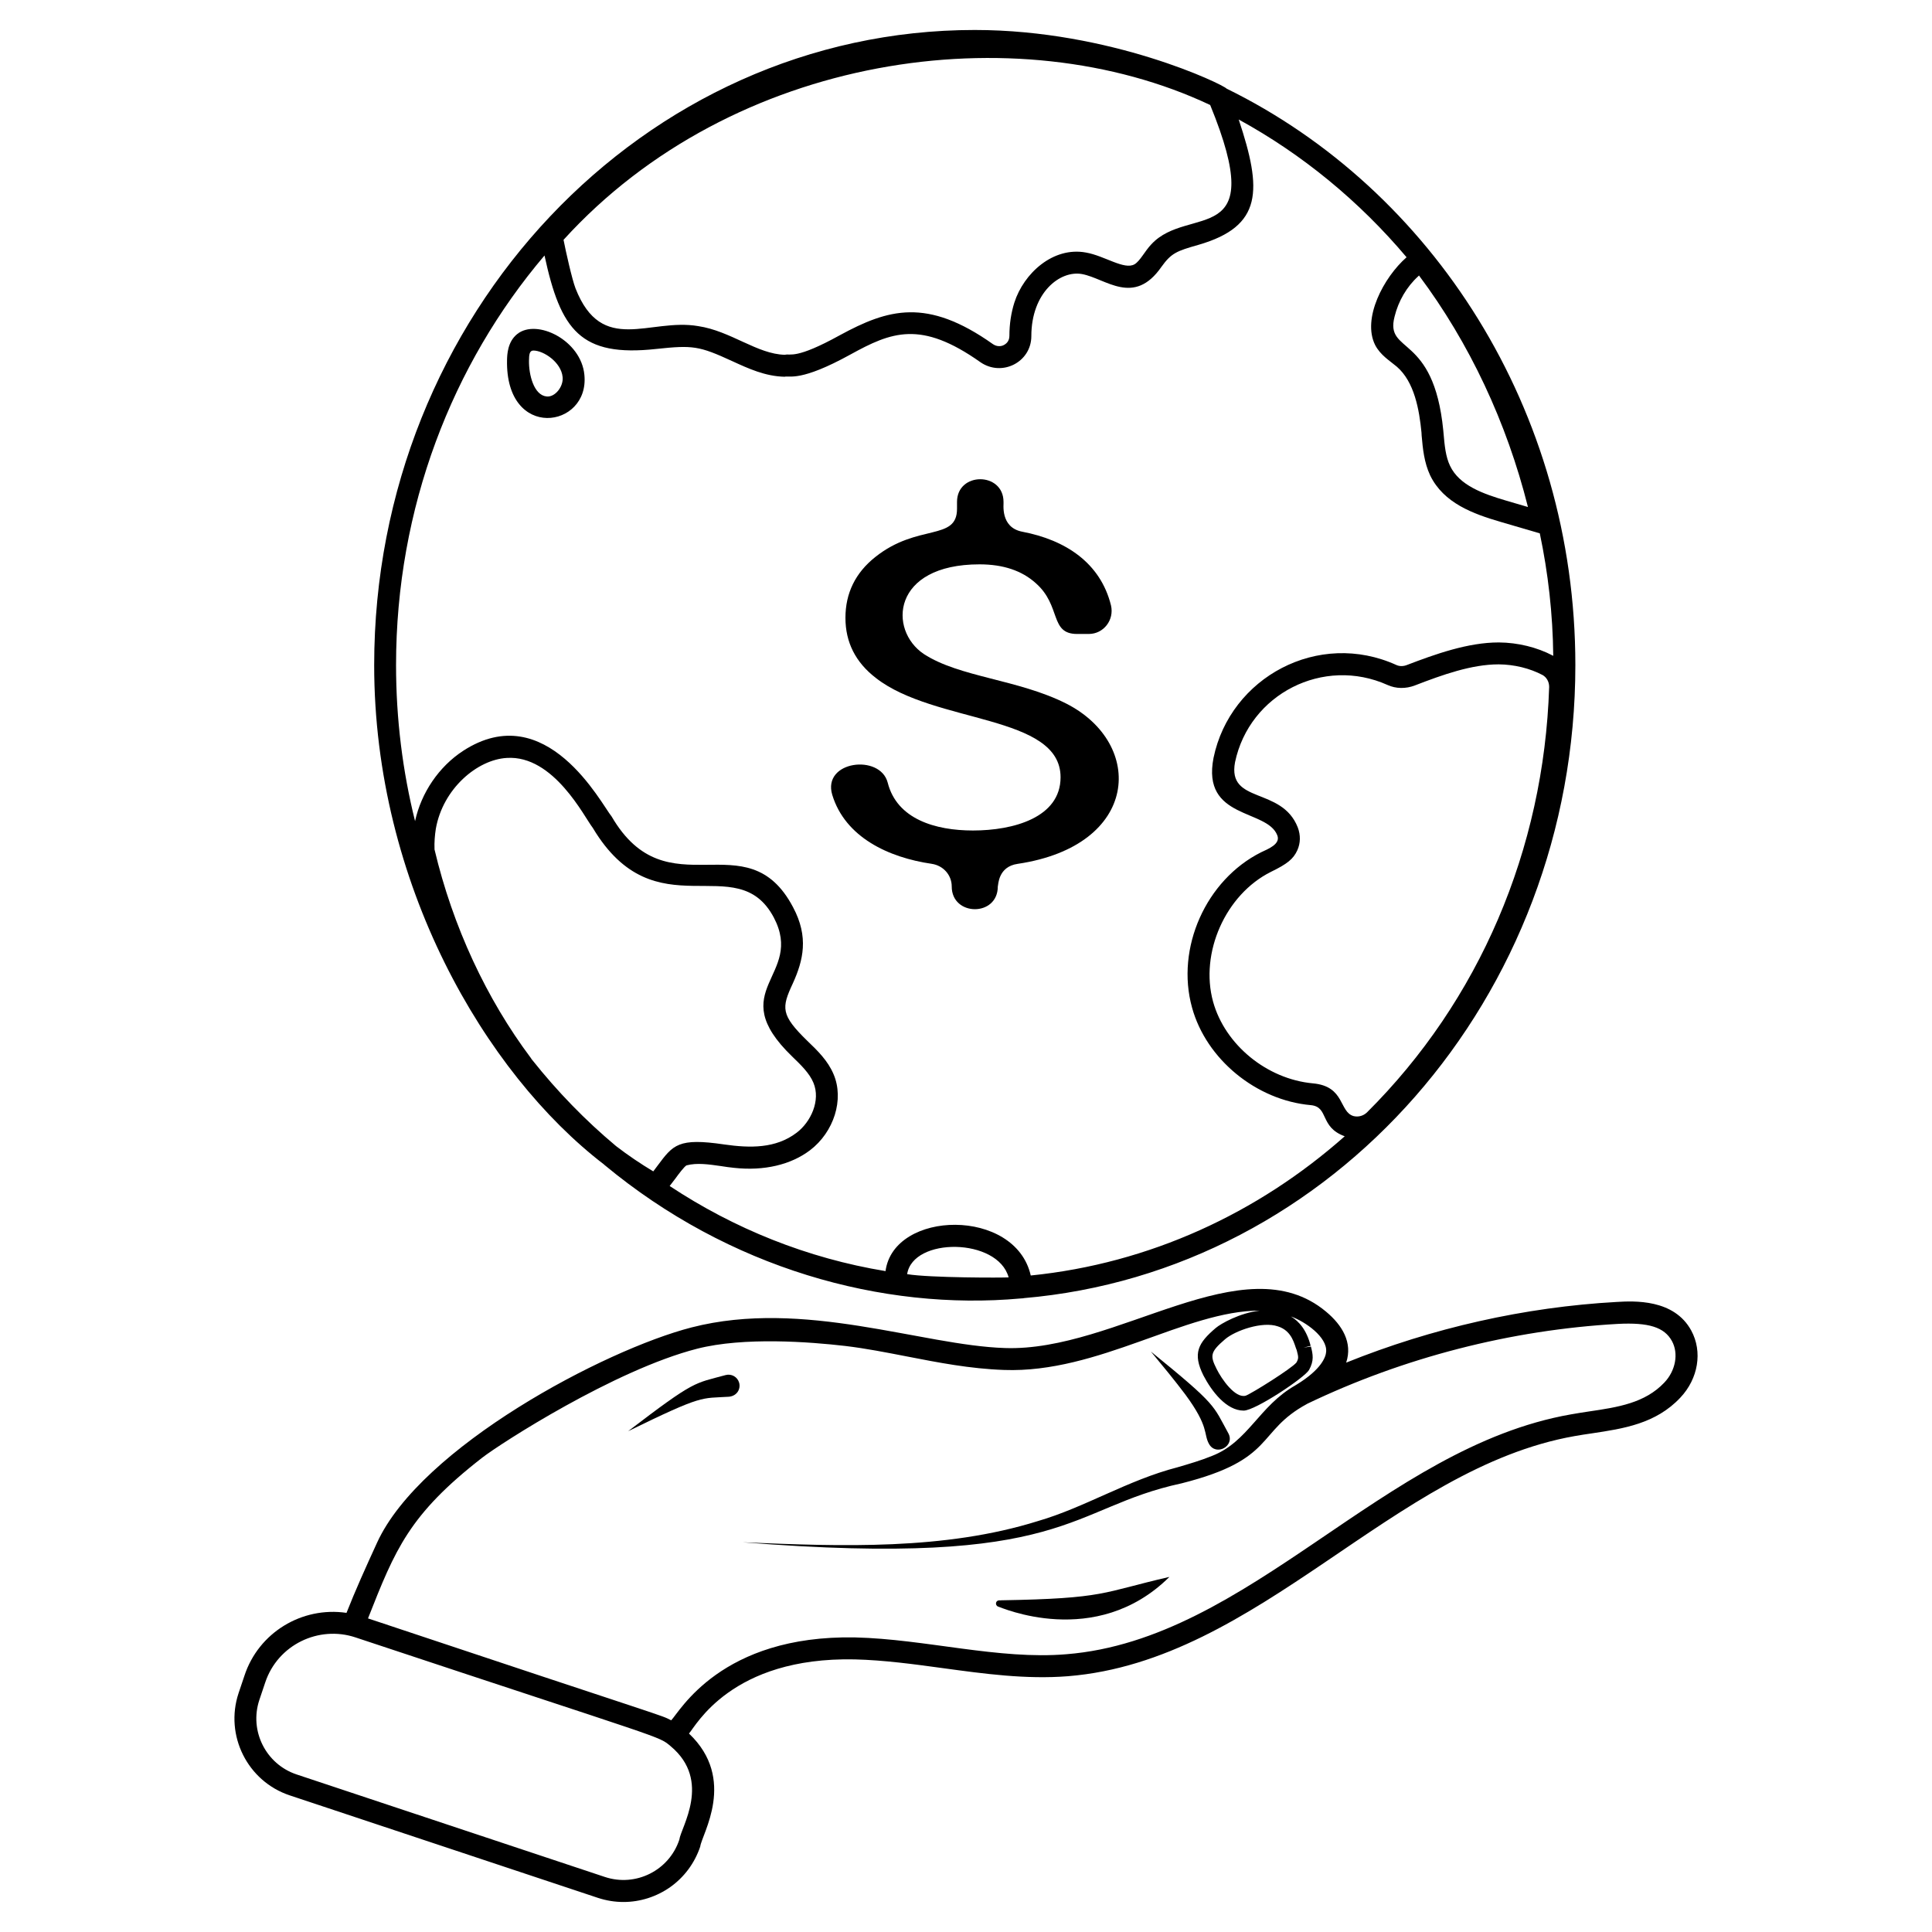 <?xml version="1.0" encoding="UTF-8"?>
<!-- Uploaded to: ICON Repo, www.iconrepo.com, Generator: ICON Repo Mixer Tools -->
<svg fill="#000000" width="800px" height="800px" version="1.1" viewBox="144 144 512 512" xmlns="http://www.w3.org/2000/svg">
 <g>
  <path d="m304.11 452.64c0.039 0.039 0.039 0.039 0.078 0.078 32.941 27.363 73.574 38.727 110.34 35.383 0.195 0 0.426-0.039 0.621-0.039 0.039 0 0.078 0 0.117-0.039 81.734-6.977 146.22-79.562 146.22-167.77 0-67.59-37.902-126.03-92.43-152.77-0.82-1.055-30.629-15.539-66.734-15.539-87.777 0-159.16 75.531-159.16 168.31-0.008 57.797 29.352 108.16 60.953 132.38zm-44.957-83.516c-0.078-1.977 0.078-3.758 0.348-5.504 1.879-10.629 10.992-18.312 18.797-18.758 12.461-0.812 20.594 15.754 22.789 18.523 16.637 27.844 38.156 5.25 47.977 23.758 8.207 15.625-13.512 19.07 4.844 36.816 2.363 2.285 4.613 4.457 5.656 6.977 1.977 4.688-0.699 10.426-4.457 13.254-5.547 4.215-12.348 4.078-19.184 3.102-12.172-1.797-13.535 0.09-17.633 5.582-0.348 0.465-0.773 1.047-1.164 1.551-3.371-2.016-6.703-4.262-9.922-6.742l-0.039-0.039c-8.059-6.742-15.465-14.379-22.09-22.711-0.156-0.156-0.27-0.348-0.387-0.543-11.738-15.656-20.691-34.801-25.535-55.266zm125.25 112.54c1.52-9.867 24.02-9.676 26.895 0.852-1.43 0.117-20.945 0.141-26.895-0.852zm103.52-118.39c-4.254-10.875-18.719-6.125-16.625-17.285 3.809-18.102 23.422-28.094 40.422-20.461 2.211 1.008 4.844 1.047 7.246 0.117 7.324-2.828 15.035-5.582 22.168-5.582h0.078c4.109 0.039 8.215 1.047 11.586 2.828 1.047 0.582 1.742 1.781 1.742 3.102v0.117c-1.395 43.094-18.562 83.129-48.289 112.7-0.93 0.891-2.246 1.277-3.527 0.969-3.91-1.109-2.25-7.918-10.812-8.68-12.168-1.125-23.254-10.191-26.43-21.625-3.566-12.945 3.293-28.406 15.309-34.414 4.332-2.106 5.953-3.398 7.016-5.734 0.852-1.902 0.891-3.996 0.117-6.051zm61-84.91-5.695-1.668c-6.199-1.824-12.48-4.031-14.961-9.262-1.164-2.441-1.434-5.387-1.707-8.527l-0.078-0.852c-2.551-25.922-15.512-20.098-12.906-30.152 1.008-4.109 3.215-7.906 6.238-10.656l0.234-0.234c13.371 17.867 23.254 38.953 28.875 61.352zm-99.793-69.641c-1.738 1.824-2.996 4.445-4.457 5.309-2.715 1.59-7.961-2.25-12.867-3.102-8.719-1.629-16.508 5.504-18.988 13.254-0.852 2.711-1.316 5.621-1.316 8.836 0 1.512-1.008 2.172-1.434 2.402-0.93 0.504-2.055 0.387-2.945-0.23-17.504-12.398-27.781-9.289-40.539-2.363-11.77 6.496-13.078 4.805-14.57 5.195-7.312-0.145-14.34-6.305-22.98-7.598-12.914-2.215-25.523 7.82-32.516-10-0.93-2.402-2.598-9.883-3.176-12.867 44.816-49.309 120.04-59.945 171.37-35.73 15.797 38.57-5.719 26.254-15.578 36.895zm-160.83 2.984c4.285 19.805 9.52 26.98 29.648 24.766 9.637-1.023 11.297-0.82 20.074 3.219 4.301 1.977 8.758 4.031 13.875 4.148 1.391-0.34 4.273 1.391 17.477-5.891 10.855-5.973 18.621-9.152 34.414 2.016 5.731 3.988 13.527 0.004 13.527-6.898 0-11.48 7.566-17.508 13.449-16.434 6.328 1.195 13.742 8.609 21.043-1.938 2.594-3.594 3.938-4.156 9.805-5.812 17.039-4.941 16.898-14.484 10.656-33.215 16.859 9.223 31.934 21.625 44.488 36.508-6.09 5.332-11.832 16.254-8.332 23.254 1.406 2.711 3.875 4.164 5.734 5.734 4.688 4.031 5.969 11.473 6.551 17.477l0.039 0.777c0.309 3.527 0.66 7.129 2.246 10.539 3.566 7.402 11.473 10.23 18.602 12.324l10.465 3.062c2.211 10.504 3.449 21.355 3.566 32.477-0.039-0.039-0.078-0.039-0.117-0.078-4.188-2.207-9.262-3.449-14.262-3.488h-0.117c-8.098 0-16.781 3.102-24.262 5.969-0.969 0.387-1.938 0.387-2.75 0.039-20.742-9.445-44.102 3.242-48.52 24.57-3.219 16.383 14.184 13.484 16.898 20.539 0.93 2.328-2.434 3.609-4.301 4.496-14.609 7.324-22.672 25.383-18.293 41.156 3.758 13.68 17.012 24.57 31.469 25.848 4.859 0.465 2.269 5.82 8.992 8.254-23.02 20.387-51.738 33.715-83.207 36.895-4.059-18.035-36.32-17.402-38.484-1.164-20.734-3.41-40.109-11.238-57.203-22.555 0.465-0.582 0.969-1.277 1.512-1.977 0.812-1.125 2.363-3.18 2.945-3.488 2.789-0.738 5.891-0.273 9.184 0.195 1.164 0.191 2.324 0.348 3.488 0.465 7.867 0.852 14.961-0.812 20.035-4.648 6.394-4.844 9.109-13.523 6.277-20.152-1.512-3.606-4.262-6.277-6.977-8.875-7.062-6.883-6.84-8.742-3.836-15.191 2.789-6.137 4.273-12.324 0.078-20.191-12.293-23.371-33.258 1.371-48.094-24.066-2.699-3.262-17.301-31.699-39.336-17.402-6.434 4.188-11.121 11.121-12.75 18.641-3.293-13.215-5.039-27.09-5.039-41.352 0.004-41.699 14.887-79.758 39.34-108.55z"/>
  <path d="m298.87 243.37c-0.84-9.242-12.66-14.973-17.789-10.852-2.598 2.055-2.676 5.543-2.711 6.859-0.48 21.535 21.902 18.188 20.5 3.992zm-13.523-6.473c2.699 0 7.371 3.094 7.75 7.016 0.281 2.531-2.035 5.434-4.262 5.152-3.371-0.348-4.727-5.812-4.648-9.535 0.027-1.488 0.105-2.633 1.16-2.633z"/>
  <path d="m390.95 372.93c3.023 0.465 5.269 2.945 5.269 6.008 0 7.949 12.207 8.07 12.207 0 0.156-0.391 0.047-5.269 5.269-6.008 32.402-4.816 33.777-31.848 12.867-42.477-12.773-6.441-28.273-6.957-37.746-13.137-9.457-6.34-8.504-23.758 14.766-23.758 6.277 0 11.238 1.668 14.922 5 6.809 5.996 3.598 13.449 10.93 13.449h3.102c3.953 0 6.781-3.719 5.891-7.559-2.812-11.336-12.102-17.355-23.484-19.531-6.004-1.137-4.887-7.519-5-7.906 0-8-12.324-8.02-12.324 0v1.82c0 8.652-10.41 3.809-21.664 12.789-5.269 4.188-7.906 9.574-7.906 16.121 0 6.473 2.676 11.781 8.062 15.93 15.574 12.188 48.949 9.625 48.949 26.316 0 10.707-12.547 14.105-23.215 14.105-9.969 0-20.148-3-22.594-12.672-1.98-7.711-17.441-5.809-14.688 3.254 3.418 11.172 14.82 16.578 26.387 18.254z"/>
  <path d="m409.17 568.1v0.027c-1.387-0.23-1.578 1.258-0.684 1.625 0.387 0.035 25.828 11.574 45.422-7.856-18.141 4.172-16.762 5.723-44.738 6.203z"/>
  <path d="m336.29 508.41c-8.348 2.293-7.91 1.176-25.832 14.871 20.133-9.832 19.207-8.641 26.742-9.133 2.191-0.242 3.117-2.113 2.684-3.695-0.426-1.555-2.035-2.469-3.594-2.043z"/>
  <path d="m464.39 526.64c1.871 3.387 6.992 0.562 5.121-2.828-4.117-7.449-2.797-7.258-20.512-21.633 3.113 3.766 6.246 7.547 9.148 11.41 6.375 8.656 4.738 10.328 6.242 13.051z"/>
  <path d="m592.21 496.63c-4.574-8.449-15.23-7.867-19.805-7.598-24.375 1.355-48.871 6.898-71.656 16.082 1.766-5.301-1.031-9.934-5.348-13.523-21.773-18.164-55.391 10.703-85.105 9.652-22.02-0.699-53.266-13.105-83.012-5.465-23.102 5.934-71.758 31.684-83.359 57.047-2.984 6.512-5.734 12.594-8.098 18.602-11.805-1.738-23.305 5.219-27.051 16.664l-1.551 4.613c-3.723 11.199 2.363 23.367 13.562 27.09l81.695 27.168c2.25 0.734 4.496 1.086 6.742 1.086 4.496 0 8.836-1.434 12.402-3.953 3.606-2.559 6.434-6.238 7.945-10.734 0.371-3.215 9.812-17.84-2.984-29.957 1.777-1.918 11.168-20.332 43.91-19.648 7.789 0.191 15.734 1.277 23.406 2.324 10.812 1.473 21.973 3.023 33.137 2.133 50.746-4.106 85.98-55.113 134.25-63.633 1.512-0.273 3.062-0.504 4.652-0.734 8.254-1.242 16.859-2.519 23.367-9.457 4.762-5.047 5.926-12.176 2.902-17.758zm-104.56 5.191c0.465 1.824 0.543 2.133-0.078 3.254-1.164 1.512-11.781 8.176-13.449 8.797-2.805 0.766-6.41-4.441-7.711-7.094-1.742-3.488-1.742-4.457 2.246-7.867 2.66-2.281 9.891-4.836 13.992-3.41 3.879 1.215 4.371 4.934 5 6.32zm-163.62 129.71c-2.711 8.176-11.547 12.594-19.727 9.883l-81.695-27.168c-8.137-2.711-12.594-11.547-9.883-19.727l1.551-4.613c3.324-10.047 14.199-15.23 23.949-11.973l1.164 0.387c82.148 27.285 78.977 25.621 82.391 28.484 10.902 9.141 2.652 21.492 2.25 24.727zm261.05-121.15c-5.156 5.465-12.363 6.551-19.996 7.672-1.629 0.234-3.215 0.504-4.805 0.777-49.816 8.742-85.027 59.68-133.7 63.559-17.848 1.508-37.387-4.016-55.961-4.457-35.609-0.668-46.512 19.738-48.754 21.973-3.031-1.574 1.082 0.168-80.34-27.012 7.219-18.293 10.859-27.496 30.266-42.59 4.844-3.758 35.148-23.293 56.93-28.871 12.441-3.18 29.957-1.82 39.297-0.738 5.504 0.66 10.773 1.707 16.395 2.793 8.176 1.59 16.664 3.254 25.695 3.566 25.07 0.891 48.066-15.734 67.781-15.734-5.387 0.621-10.387 3.488-11.703 4.613-4.652 3.953-6.199 6.703-3.254 12.594 2.137 4.098 6.031 9.301 10.656 9.301 3.082 0 16.168-8.742 17.324-10.773 1.395-2.519 1.008-4.148 0.504-6.199l-1.938 0.273 1.859-0.465c-1.047-4.223-3.141-6.551-5.231-7.789 3.879 1.391 9.652 5.492 9.34 9.34-0.082 1.355-1.207 4.688-7.891 8.758h-0.016c-0.039 0.039-0.117 0.078-0.195 0.117 0 0-0.031 0.004-0.035 0.035-9.648 5.461-12.52 14.988-22.125 18.715-2.902 1.188-6 2.094-9.168 3.019-13.141 3.391-24.535 10.637-36.977 14.25-24.707 7.707-51.816 6.738-78.219 5.613 86.875 6.922 85.906-9.078 116.35-15.629 25.125-6.348 19.637-13.691 33.203-21.031 0.016-0.008 0.02-0.023 0.035-0.031 25.566-12.273 53.996-19.59 82.312-21.18 8.176-0.426 12.363 0.852 14.379 4.574 1.781 3.285 0.965 7.82-2.019 10.957z"/>
 </g>
</svg>